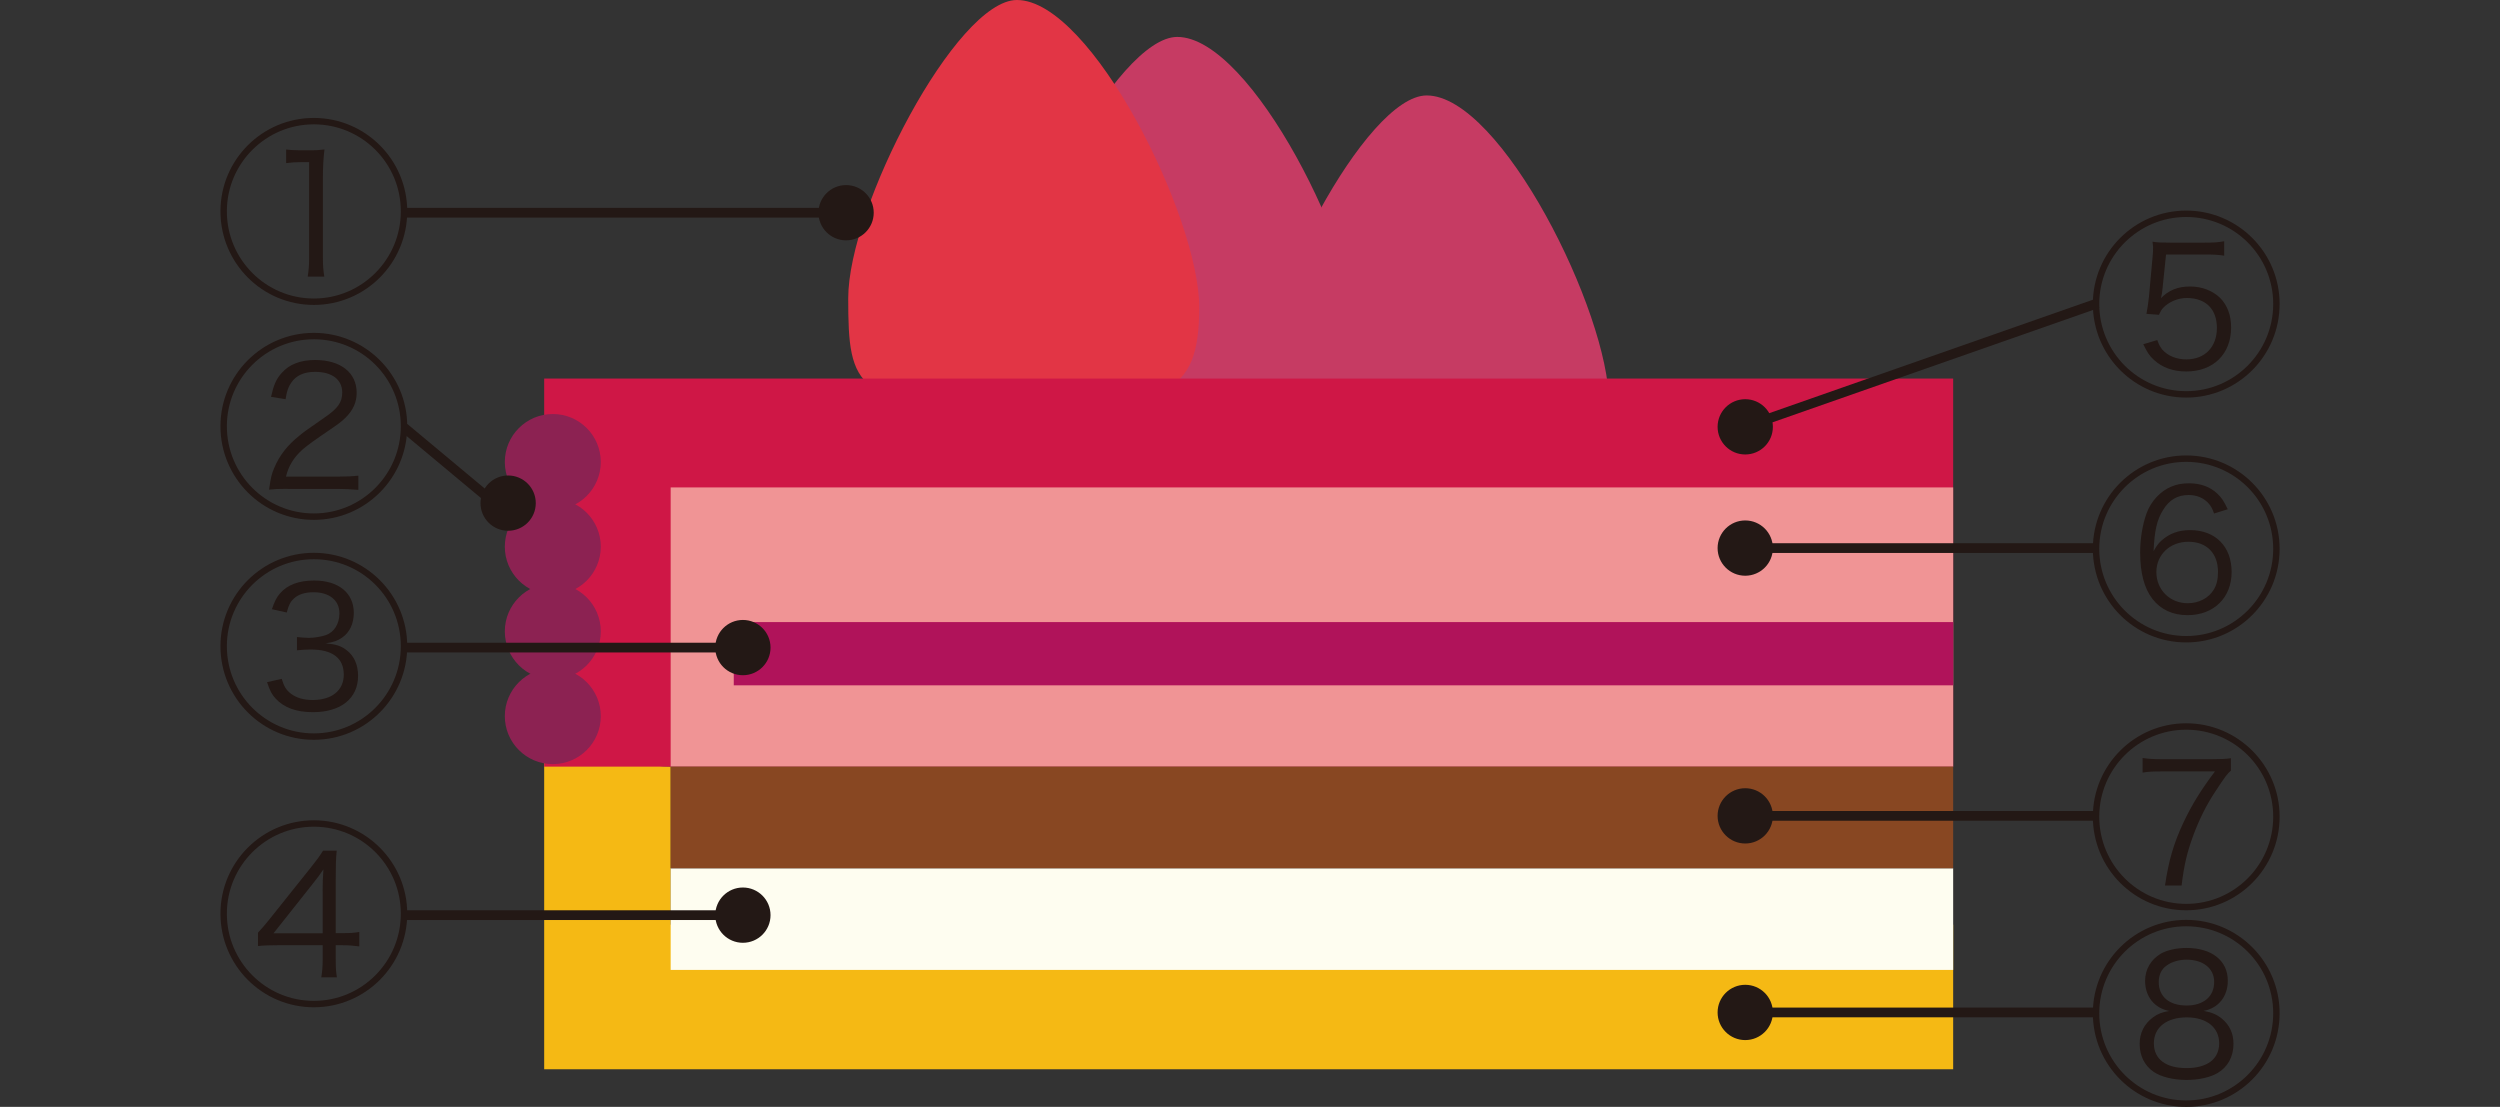 <?xml version="1.0" encoding="UTF-8"?><svg id="b" xmlns="http://www.w3.org/2000/svg" viewBox="0 0 339.18 150.17"><rect x="0" y="0" width="339.18" height="150.17" fill="#333333" stroke="none"/><g id="c"><path d="m159.72,5.01c-8.24,0-22.89,28.2-22.89,40.46s.92,14.71,21.98,14.71,25.64-1.23,25.64-13.49-14.65-41.68-24.73-41.68Z" style="fill:#c63b63; stroke-width:0px;"/><path d="m193.56,12.95c-8.24,0-22.89,28.2-22.89,40.46s.92,14.71,21.98,14.71,25.64-1.23,25.64-13.49-14.65-41.68-24.73-41.68Z" style="fill:#c63b63; stroke-width:0px;"/><path d="m137.97,0c-8.24,0-22.89,28.2-22.89,40.46s.92,14.71,21.98,14.71,25.64-1.23,25.64-13.49S148.04,0,137.97,0Z" style="fill:#e23545; stroke-width:0px;"/><path d="m73.83,104.01v41.06s191.16,0,191.16,0v-19.62H91v-21.45c-10.54,0-17.16-10.42-17.16,0Z" style="fill:#f5b914; stroke-width:0px;"/><rect x="73.83" y="51.36" width="191.16" height="52.65" transform="translate(338.82 155.37) rotate(-180)" style="fill:#cf1746; stroke-width:0px;"/><rect x="91" y="117.8" width="174" height="13.79" transform="translate(355.99 249.39) rotate(-180)" style="fill:#fefdf0; stroke-width:0px;"/><rect x="91" y="66.13" width="174" height="37.88" transform="translate(355.99 170.14) rotate(-180)" style="fill:#f09495; stroke-width:0px;"/><rect x="91" y="104.01" width="174" height="13.79" transform="translate(355.99 221.81) rotate(-180)" style="fill:#884722; stroke-width:0px;"/><rect x="99.55" y="84.4" width="165.44" height="8.58" transform="translate(364.54 177.38) rotate(-180)" style="fill:#b0135a; stroke-width:0px;"/><circle cx="75" cy="62.68" r="6.51" style="fill:#8c2252; stroke-width:0px;"/><circle cx="75" cy="74.17" r="6.51" style="fill:#8c2252; stroke-width:0px;"/><circle cx="75" cy="85.66" r="6.51" style="fill:#8c2252; stroke-width:0px;"/><circle cx="75" cy="97.16" r="6.51" style="fill:#8c2252; stroke-width:0px;"/><path d="m55.25,28.67c0,7.01-5.66,12.7-12.67,12.7s-12.67-5.69-12.67-12.7,5.69-12.67,12.67-12.67,12.67,5.66,12.67,12.67Zm-24.47,0c0,6.54,5.29,11.83,11.8,11.83s11.8-5.29,11.8-11.83-5.29-11.8-11.8-11.8-11.8,5.29-11.8,11.8Zm8.02-8.39c.58.08.82.08,1.88.11h1.46c.63,0,.85,0,1.88-.11-.16,1.35-.21,2.59-.21,3.73v10.98c0,1.03.05,1.69.19,2.54h-2.25c.13-.9.19-1.51.19-2.54v-12.99h-1.16c-.66,0-1.16.03-1.96.13v-1.85Z" style="fill:#231815; stroke-width:0px;"/><rect x="54.84" y="28.2" width="59.95" height="1.32" style="fill:#231815; stroke-width:0px;"/><circle cx="114.79" cy="28.86" r="3.75" style="fill:#231815; stroke-width:0px;"/><path d="m55.25,57.83c0,7.01-5.66,12.7-12.67,12.7s-12.67-5.69-12.67-12.7,5.69-12.67,12.67-12.67,12.67,5.66,12.67,12.67Zm-24.47,0c0,6.54,5.29,11.83,11.8,11.83s11.8-5.29,11.8-11.83-5.29-11.8-11.8-11.8-11.8,5.29-11.8,11.8Zm8.23,8.49c-1.32,0-1.69.03-2.51.11.26-1.77.37-2.14.69-2.91.71-1.72,1.83-3.15,3.47-4.45.53-.45,1.03-.79,3.31-2.38,1.88-1.27,2.46-2.12,2.46-3.44,0-1.75-1.38-2.8-3.68-2.8-1.48,0-2.57.48-3.23,1.46-.42.61-.61,1.14-.77,2.25l-1.98-.32c.37-1.64.71-2.43,1.46-3.25,1.01-1.16,2.54-1.75,4.52-1.75,3.47,0,5.64,1.72,5.64,4.44,0,1.3-.48,2.35-1.48,3.36-.53.53-1.03.9-2.28,1.75-1.88,1.27-2.96,2.06-3.55,2.57-1.22,1.08-1.93,2.25-2.28,3.7h7.12c1.06,0,1.8-.03,2.7-.13v1.93c-1.01-.08-1.83-.13-2.73-.13h-6.88Z" style="fill:#231815; stroke-width:0px;"/><rect x="60.71" y="54.97" width="1.32" height="16.99" transform="translate(-26.68 69.95) rotate(-50.17)" style="fill:#231815; stroke-width:0px;"/><circle cx="68.94" cy="68.26" r="3.75" style="fill:#231815; stroke-width:0px;"/><path d="m55.25,87.67c0,7.01-5.66,12.7-12.67,12.7s-12.67-5.69-12.67-12.7,5.69-12.67,12.67-12.67,12.67,5.66,12.67,12.67Zm-24.47,0c0,6.54,5.29,11.83,11.8,11.83s11.8-5.29,11.8-11.83-5.29-11.8-11.8-11.8-11.8,5.29-11.8,11.8Zm7.44,4.42c.32,1.08.63,1.56,1.3,2.06.77.56,1.72.82,2.91.82,2.59,0,4.21-1.3,4.21-3.44,0-2.25-1.53-3.41-4.5-3.41-.56,0-1.11.03-1.85.11v-1.8c.5.05,1.19.11,1.61.11.74,0,1.67-.16,2.3-.37,1.14-.4,1.85-1.53,1.85-2.96,0-1.75-1.35-2.86-3.52-2.86-1.14,0-2.06.29-2.65.85-.5.45-.71.9-.98,1.9l-2.01-.45c.37-1.08.61-1.56,1.08-2.12,1.01-1.19,2.57-1.77,4.66-1.77,3.31,0,5.37,1.69,5.37,4.39,0,1.46-.56,2.65-1.59,3.36-.61.42-1.14.61-2.22.77,1.38.13,2.09.34,2.86.95,1.01.77,1.53,1.98,1.53,3.47,0,3.04-2.33,4.92-6.11,4.92-2.28,0-3.94-.61-5.08-1.85-.5-.53-.77-1.06-1.16-2.22l1.98-.45Z" style="fill:#231815; stroke-width:0px;"/><rect x="54.84" y="87.2" width="44.59" height="1.32" style="fill:#231815; stroke-width:0px;"/><circle cx="100.79" cy="87.86" r="3.75" style="fill:#231815; stroke-width:0px;"/><path d="m55.25,123.96c0,7.01-5.66,12.7-12.67,12.7s-12.67-5.69-12.67-12.7,5.69-12.67,12.67-12.67,12.67,5.66,12.67,12.67Zm-24.47,0c0,6.54,5.29,11.83,11.8,11.83s11.8-5.29,11.8-11.83-5.29-11.8-11.8-11.8-11.8,5.29-11.8,11.8Zm4.21,2.59c.42-.45,1.11-1.24,1.48-1.72l5.69-7.12c.95-1.19,1.11-1.43,1.67-2.3h1.85c-.11,1.24-.13,1.83-.13,3.81v7.38h.82c1.16,0,1.67-.03,2.38-.16v1.96c-.85-.11-1.51-.16-2.35-.16h-.85v1.93c0,1.14.03,1.64.16,2.43h-2.12c.13-.85.19-1.46.19-2.43v-1.93h-6.03c-1.14,0-2.04.03-2.75.11v-1.8Zm8.78-5.61c0-1.08.03-1.96.11-2.99-.64.93-.71,1.03-1.53,2.06l-5.24,6.61h6.67v-5.69Z" style="fill:#231815; stroke-width:0px;"/><rect x="54.84" y="123.5" width="44.59" height="1.32" style="fill:#231815; stroke-width:0px;"/><circle cx="100.79" cy="124.16" r="3.75" style="fill:#231815; stroke-width:0px;"/><path d="m309.28,74.46c0,7.01-5.66,12.7-12.67,12.7s-12.67-5.69-12.67-12.7,5.69-12.67,12.67-12.67,12.67,5.66,12.67,12.67Zm-24.47,0c0,6.54,5.29,11.83,11.8,11.83s11.8-5.29,11.8-11.83-5.29-11.8-11.8-11.8-11.8,5.29-11.8,11.8Zm15.58-4.79c-.26-.71-.42-1.01-.77-1.4-.69-.74-1.59-1.11-2.7-1.11-1.51,0-2.62.66-3.47,2.06-.82,1.35-1.14,2.73-1.27,5.56.4-.71.61-1.01,1.06-1.43,1.06-.95,2.3-1.43,3.89-1.43,3.44,0,5.64,2.22,5.64,5.69s-2.41,5.85-5.98,5.85c-2.01,0-3.62-.74-4.76-2.2-1.11-1.43-1.67-3.52-1.67-6.3,0-1.9.32-3.78.87-5.32.58-1.61,1.88-3.02,3.36-3.62.74-.32,1.48-.45,2.43-.45,1.56,0,2.88.5,3.84,1.43.56.53.85.98,1.38,2.09l-1.85.58Zm-7.83,7.94c0,2.41,1.83,4.23,4.26,4.23,1.48,0,2.83-.69,3.52-1.83.4-.64.58-1.43.58-2.41,0-2.54-1.53-4.1-4.02-4.1s-4.34,1.75-4.34,4.1Z" style="fill:#231815; stroke-width:0px;"/><rect x="235.83" y="73.7" width="48.76" height="1.32" style="fill:#231815; stroke-width:0px;"/><circle cx="236.78" cy="74.36" r="3.75" style="fill:#231815; stroke-width:0px;"/><path d="m309.28,41.24c0,7.01-5.66,12.7-12.67,12.7s-12.67-5.69-12.67-12.7,5.69-12.67,12.67-12.67,12.67,5.66,12.67,12.67Zm-24.47,0c0,6.54,5.29,11.83,11.8,11.83s11.8-5.29,11.8-11.83-5.29-11.8-11.8-11.8-11.8,5.29-11.8,11.8Zm6.4,1.35c.13-.69.24-1.38.34-2.3l.48-5.27c.08-.82.08-.9.08-1.46,0-.21-.03-.42-.08-.77.66.11,1.06.13,2.46.13h4.6c1.24,0,1.8-.03,2.67-.19v1.96c-.79-.13-1.48-.16-2.65-.16h-5.24l-.48,4.66c-.03.45-.11.85-.21,1.27,1.03-1.08,2.3-1.59,3.94-1.59s3.07.58,4.07,1.53c.98.98,1.51,2.35,1.51,4.02,0,3.62-2.41,5.98-6.09,5.98-1.77,0-3.25-.53-4.37-1.56-.64-.58-.93-1.06-1.46-2.14l1.9-.56c.24.66.4.93.69,1.3.77.85,1.91,1.32,3.25,1.32,2.51,0,4.15-1.67,4.15-4.26s-1.53-4.07-4.1-4.07c-1.19,0-2.43.53-3.2,1.35-.24.26-.34.48-.56.93l-1.75-.13Z" style="fill:#231815; stroke-width:0px;"/><rect x="235.36" y="48.86" width="50.67" height="1.32" transform="translate(-1.7 89.03) rotate(-19.32)" style="fill:#231815; stroke-width:0px;"/><circle cx="236.78" cy="57.91" r="3.75" style="fill:#231815; stroke-width:0px;"/><path d="m309.28,110.8c0,7.01-5.66,12.7-12.67,12.7s-12.67-5.69-12.67-12.7,5.69-12.67,12.67-12.67,12.67,5.66,12.67,12.67Zm-24.47,0c0,6.54,5.29,11.83,11.8,11.83s11.8-5.29,11.8-11.83-5.29-11.8-11.8-11.8-11.8,5.29-11.8,11.8Zm17.86-6.24c-.48.4-.71.69-2.22,2.99-1.11,1.69-2.09,3.65-2.88,5.79-.87,2.38-1.24,3.97-1.59,6.8h-2.25c.5-3.41,1.19-5.74,2.49-8.52,1.14-2.41,2.38-4.44,4.29-6.96h-7.25c-1.19,0-1.8.03-2.57.16v-1.98c.98.13,1.51.16,2.59.16h6.77c1.35,0,1.88-.03,2.62-.13v1.69Z" style="fill:#231815; stroke-width:0px;"/><rect x="235.83" y="110.03" width="48.76" height="1.32" style="fill:#231815; stroke-width:0px;"/><circle cx="236.78" cy="110.69" r="3.75" style="fill:#231815; stroke-width:0px;"/><path d="m309.28,137.47c0,7.01-5.66,12.7-12.67,12.7s-12.67-5.69-12.67-12.7,5.69-12.67,12.67-12.67,12.67,5.66,12.67,12.67Zm-24.47,0c0,6.54,5.29,11.83,11.8,11.83s11.8-5.29,11.8-11.83-5.29-11.8-11.8-11.8-11.8,5.29-11.8,11.8Zm6.22-4.39c0-1.56.77-2.88,2.14-3.7.85-.48,2.14-.77,3.47-.77,3.44,0,5.61,1.72,5.61,4.44,0,2.14-1.27,3.73-3.28,4.1,1.08.19,1.77.48,2.49,1.06,1.06.9,1.56,2.01,1.56,3.41,0,1.75-.79,3.17-2.17,3.97-.98.58-2.57.93-4.18.93-1.83,0-3.49-.42-4.5-1.11-1.22-.85-1.88-2.17-1.88-3.78,0-1.48.61-2.7,1.8-3.6.66-.48,1.24-.71,2.22-.87-2.01-.37-3.28-1.96-3.28-4.07Zm1.19,8.47c0,2.14,1.61,3.36,4.42,3.36s4.44-1.22,4.44-3.36-1.69-3.52-4.39-3.52-4.47,1.32-4.47,3.52Zm1.77-10.58c-.74.5-1.11,1.27-1.11,2.28,0,1.96,1.43,3.17,3.76,3.17s3.76-1.22,3.76-3.2c0-1.83-1.48-3.02-3.76-3.02-.98,0-2.01.29-2.65.77Z" style="fill:#231815; stroke-width:0px;"/><rect x="235.83" y="136.7" width="48.76" height="1.32" style="fill:#231815; stroke-width:0px;"/><circle cx="236.78" cy="137.36" r="3.75" style="fill:#231815; stroke-width:0px;"/><rect y="67.12" width="339.18" height="10" style="fill:#f5e8e7; opacity:0; stroke-width:0px;"/></g></svg>